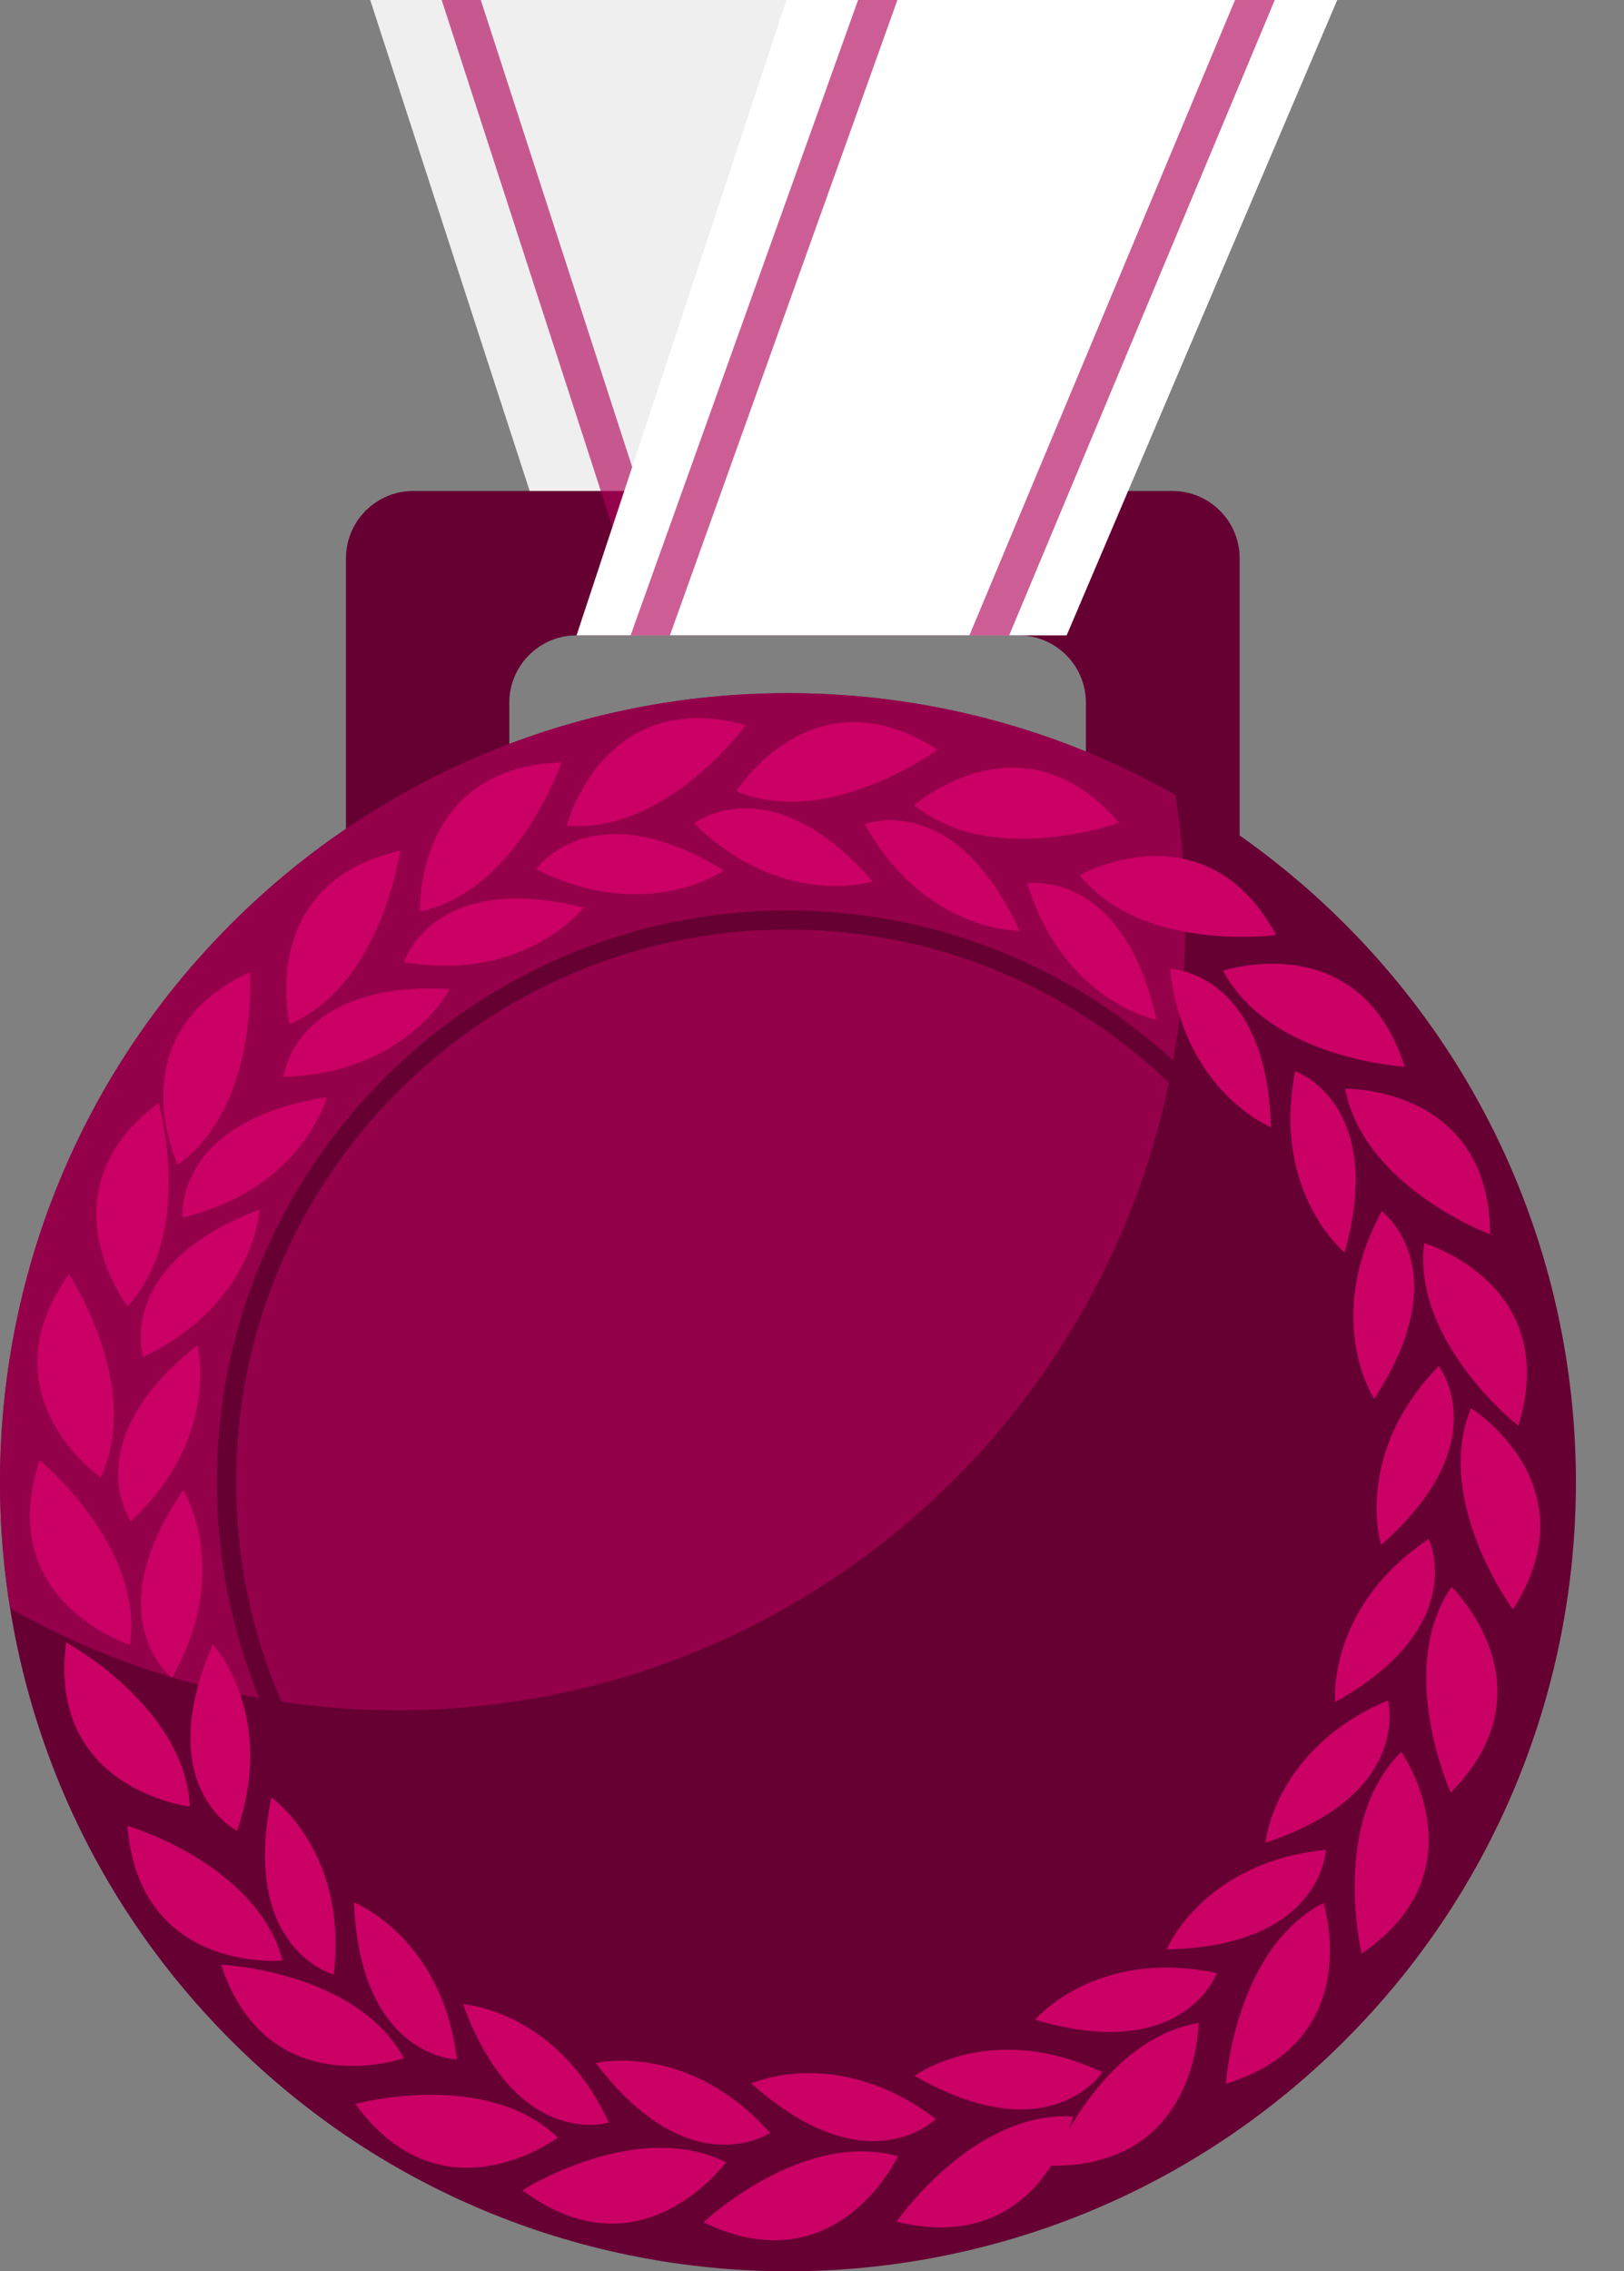 <svg xmlns="http://www.w3.org/2000/svg" width="181" height="253" viewBox="0 0 181 253" fill="none"><rect x="0" y="0" width="181" height="253" fill="#808080" stroke="none"/><g clip-path="url(#clip0_5_365)"><path d="M80.327 -74.248L95.319 -20.898L64.259 70.773L17.135 -74.248H80.327Z" fill="#EFEFEF"></path><path d="M38.558 93.282V62.196C38.558 58.053 41.912 54.691 46.056 54.691H130.665C134.805 54.691 138.164 58.049 138.164 62.196V94.355H121.028V78.278C121.028 74.135 117.674 70.773 113.53 70.773H64.263C60.124 70.773 56.765 74.13 56.765 78.278V88.996L38.558 93.282Z" fill="#660033"></path><path d="M68.305 58.83L70.533 52.255L29.507 -74.248H25.148L68.305 58.83Z" fill="#B00058" fill-opacity="0.63"></path><path d="M149.919 227.255C184.215 192.93 184.215 137.278 149.919 102.952C115.622 68.627 60.018 68.627 25.721 102.952C-8.575 137.278 -8.575 192.93 25.721 227.255C60.017 261.581 115.622 261.581 149.919 227.255Z" fill="#660033"></path><path d="M0 165.1C0 169.885 0.388 174.577 1.122 179.151C13.874 186.368 28.604 190.494 44.296 190.494C92.8 190.494 132.117 151.143 132.117 102.598C132.117 97.814 131.729 93.122 130.995 88.548C118.243 81.331 103.513 77.205 87.821 77.205C39.317 77.205 0 116.556 0 165.1Z" fill="#B00058" fill-opacity="0.63"></path><path d="M64.259 70.773H118.88L181 -75H112.454L64.259 70.773Z" fill="white"></path><path d="M87.821 228.802C52.727 228.802 24.178 200.228 24.178 165.105C24.178 129.981 52.727 101.407 87.821 101.407C122.914 101.407 151.463 129.981 151.463 165.105C151.463 200.228 122.914 228.802 87.821 228.802ZM87.821 103.544C53.908 103.544 26.317 131.159 26.317 165.1C26.317 199.041 53.908 226.656 87.821 226.656C121.733 226.656 149.324 199.041 149.324 165.1C149.324 131.159 121.733 103.544 87.821 103.544Z" fill="#660033"></path><path d="M19.815 129.728C19.815 129.728 12.853 115.255 27.849 108.291C27.849 108.291 28.921 123.3 19.815 129.728Z" fill="#CB0065"></path><path d="M20.351 135.623C20.351 135.623 19.279 124.905 36.414 122.223C36.414 122.223 33.735 132.405 20.351 135.623Z" fill="#CB0065"></path><path d="M32.288 114.064C32.288 114.064 28.486 98.46 44.596 94.764C44.596 94.764 42.529 109.668 32.288 114.064Z" fill="#CB0065"></path><path d="M31.587 119.943C31.587 119.943 32.764 109.233 50.086 110.179C50.086 110.179 45.351 119.584 31.587 119.943Z" fill="#CB0065"></path><path d="M46.832 101.538C46.832 101.538 46.052 85.495 62.575 84.925C62.575 84.925 57.723 99.165 46.832 101.538Z" fill="#CB0065"></path><path d="M45.031 107.176C45.031 107.176 48.216 96.885 65.04 101.099C65.04 101.099 58.609 109.436 45.031 107.176Z" fill="#CB0065"></path><path d="M63.162 91.969C63.162 91.969 67.17 76.415 83.116 80.773C83.116 80.773 74.263 92.932 63.162 91.969Z" fill="#CB0065"></path><path d="M59.769 96.821C59.769 96.821 65.858 87.94 80.681 96.956C80.681 96.956 72.073 103.008 59.769 96.821Z" fill="#CB0065"></path><path d="M82.074 88.13C82.074 88.13 90.597 74.523 104.479 83.506C104.479 83.506 92.365 92.412 82.074 88.13Z" fill="#CB0065"></path><path d="M77.377 91.728C77.377 91.728 85.867 85.106 97.268 98.194C97.268 98.194 87.234 101.352 77.377 91.728Z" fill="#CB0065"></path><path d="M101.91 89.697C101.91 89.697 113.952 79.084 124.703 91.652C124.703 91.652 110.555 96.733 101.91 89.697Z" fill="#CB0065"></path><path d="M96.382 91.804C96.382 91.804 106.408 87.881 113.61 103.671C113.61 103.671 103.091 103.84 96.382 91.804Z" fill="#CB0065"></path><path d="M120.344 97.493C120.344 97.493 134.328 89.617 142.235 104.148C142.235 104.148 127.34 106.175 120.344 97.493Z" fill="#CB0065"></path><path d="M114.5 98.401C114.5 98.401 125.121 96.648 128.885 113.591C128.885 113.591 118.56 111.568 114.5 98.401Z" fill="#CB0065"></path><path d="M136.32 108.131C136.32 108.131 151.544 103.05 156.552 118.815C156.552 118.815 141.543 117.979 136.32 108.131Z" fill="#CB0065"></path><path d="M130.408 107.915C130.408 107.915 141.168 108.207 141.657 125.559C141.657 125.559 131.902 121.615 130.408 107.915Z" fill="#CB0065"></path><path d="M149.932 121.282C149.932 121.282 165.974 120.948 166.088 137.494C166.088 137.494 152.004 132.24 149.932 121.282Z" fill="#CB0065"></path><path d="M144.349 119.326C144.349 119.326 154.539 122.798 149.864 139.517C149.864 139.517 141.716 132.853 144.349 119.326Z" fill="#CB0065"></path><path d="M158.729 138.474C158.729 138.474 174.122 143.018 169.223 158.816C169.223 158.816 157.388 149.542 158.729 138.474Z" fill="#CB0065"></path><path d="M154.004 134.918C154.004 134.918 162.662 141.316 153.151 155.831C153.151 155.831 147.404 147.013 154.004 134.918Z" fill="#CB0065"></path><path d="M163.949 156.861C163.949 156.861 177.565 165.362 168.62 179.273C168.62 179.273 159.696 167.165 163.949 156.861Z" fill="#CB0065"></path><path d="M160.345 152.165C160.345 152.165 166.979 160.649 153.932 172.085C153.932 172.085 150.75 162.047 160.345 152.165Z" fill="#CB0065"></path><path d="M161.78 176.773C161.78 176.773 173.333 187.922 161.692 199.671C161.692 199.671 155.476 185.971 161.78 176.773Z" fill="#CB0065"></path><path d="M159.232 171.431C159.232 171.431 163.957 181.11 148.822 189.582C148.822 189.582 147.797 179.1 159.232 171.431Z" fill="#CB0065"></path><path d="M156.181 195.143C156.181 195.143 165.413 208.282 151.759 217.606C151.759 217.606 148.248 202.977 156.181 195.143Z" fill="#CB0065"></path><path d="M154.691 189.413C154.691 189.413 157.502 199.814 141.033 205.262C141.033 205.262 142.012 194.776 154.691 189.413Z" fill="#CB0065"></path><path d="M147.501 211.968C147.501 211.968 152.426 227.256 136.623 232.108C136.623 232.108 137.607 217.095 147.501 211.968Z" fill="#CB0065"></path><path d="M147.771 206.056C147.771 206.056 147.371 216.821 130.033 217.137C130.033 217.137 134.071 207.416 147.771 206.056Z" fill="#CB0065"></path><path d="M133.573 225.339C133.573 225.339 133.644 241.399 117.112 241.239C117.112 241.239 122.589 227.226 133.573 225.339Z" fill="#CB0065"></path><path d="M135.619 219.785C135.619 219.785 131.982 229.925 115.361 224.971C115.361 224.971 122.151 216.93 135.619 219.785Z" fill="#CB0065"></path><path d="M119.593 235.761C119.593 235.761 115.986 251.412 99.93 247.468C99.93 247.468 108.471 235.086 119.593 235.761Z" fill="#CB0065"></path><path d="M122.855 230.824C122.855 230.824 116.994 239.862 101.948 231.23C101.948 231.23 110.399 224.959 122.855 230.824Z" fill="#CB0065"></path><path d="M100.074 240.183C100.074 240.183 93.298 254.74 78.411 247.54C78.411 247.54 89.335 237.206 100.074 240.183Z" fill="#CB0065"></path><path d="M104.294 236.032C104.294 236.032 96.686 243.65 83.757 232.079C83.757 232.079 93.327 227.704 104.294 236.032Z" fill="#CB0065"></path><path d="M80.896 240.854C80.896 240.854 71.483 253.861 58.233 243.971C58.233 243.971 70.917 235.896 80.896 240.854Z" fill="#CB0065"></path><path d="M85.825 237.581C85.825 237.581 76.909 243.62 66.411 229.802C66.411 229.802 76.635 227.319 85.825 237.581Z" fill="#CB0065"></path><path d="M62.174 238.105C62.174 238.105 49.33 247.734 39.608 234.355C39.608 234.355 54.115 230.406 62.174 238.105Z" fill="#CB0065"></path><path d="M67.85 236.441C67.85 236.441 57.55 239.562 51.613 223.252C51.613 223.252 62.111 223.915 67.85 236.441Z" fill="#CB0065"></path><path d="M45.014 229.266C45.014 229.266 29.861 234.553 24.638 218.856C24.638 218.856 39.655 219.49 45.014 229.266Z" fill="#CB0065"></path><path d="M50.929 229.401C50.929 229.401 40.166 229.253 39.444 211.909C39.444 211.909 49.25 215.723 50.929 229.401Z" fill="#CB0065"></path><path d="M31.486 218.383C31.486 218.383 15.507 219.874 14.203 203.379C14.203 203.379 28.629 207.602 31.486 218.383Z" fill="#CB0065"></path><path d="M37.195 219.937C37.195 219.937 26.781 217.209 30.241 200.199C30.241 200.199 38.845 206.259 37.195 219.937Z" fill="#CB0065"></path><path d="M21.161 201.229C21.161 201.229 5.224 199.362 7.371 182.96C7.371 182.96 20.608 190.093 21.161 201.229Z" fill="#CB0065"></path><path d="M26.422 203.932C26.422 203.932 16.806 199.096 23.722 183.179C23.722 183.179 30.883 190.895 26.422 203.932Z" fill="#CB0065"></path><path d="M14.494 183.217C14.494 183.217 -0.802 178.361 4.418 162.664C4.418 162.664 16.064 172.178 14.494 183.217Z" fill="#CB0065"></path><path d="M19.148 186.87C19.148 186.87 10.621 180.299 20.427 165.979C20.427 165.979 25.992 174.915 19.148 186.87Z" fill="#CB0065"></path><path d="M11.22 164.568C11.22 164.568 -1.949 155.391 7.684 141.945C7.684 141.945 15.988 154.488 11.22 164.568Z" fill="#CB0065"></path><path d="M14.583 169.437C14.583 169.437 8.384 160.628 21.992 149.863C21.992 149.863 24.663 160.05 14.583 169.437Z" fill="#CB0065"></path><path d="M14.211 145.484C14.211 145.484 4.435 132.747 17.684 122.852C17.684 122.852 21.806 137.321 14.211 145.484Z" fill="#CB0065"></path><path d="M15.945 151.147C15.945 151.147 12.701 140.877 28.925 134.736C28.925 134.736 28.389 145.252 15.945 151.147Z" fill="#CB0065"></path><path d="M70.28 70.773H74.664L126.893 -75H122.509L70.28 70.773Z" fill="#B00058" fill-opacity="0.63"></path><path d="M108.045 70.773H112.475L173.451 -75H169.021L108.045 70.773Z" fill="#B00058" fill-opacity="0.63"></path></g><defs><clipPath id="clip0_5_365"><rect width="181" height="328" fill="white" transform="translate(0 -75)"></rect></clipPath></defs></svg>